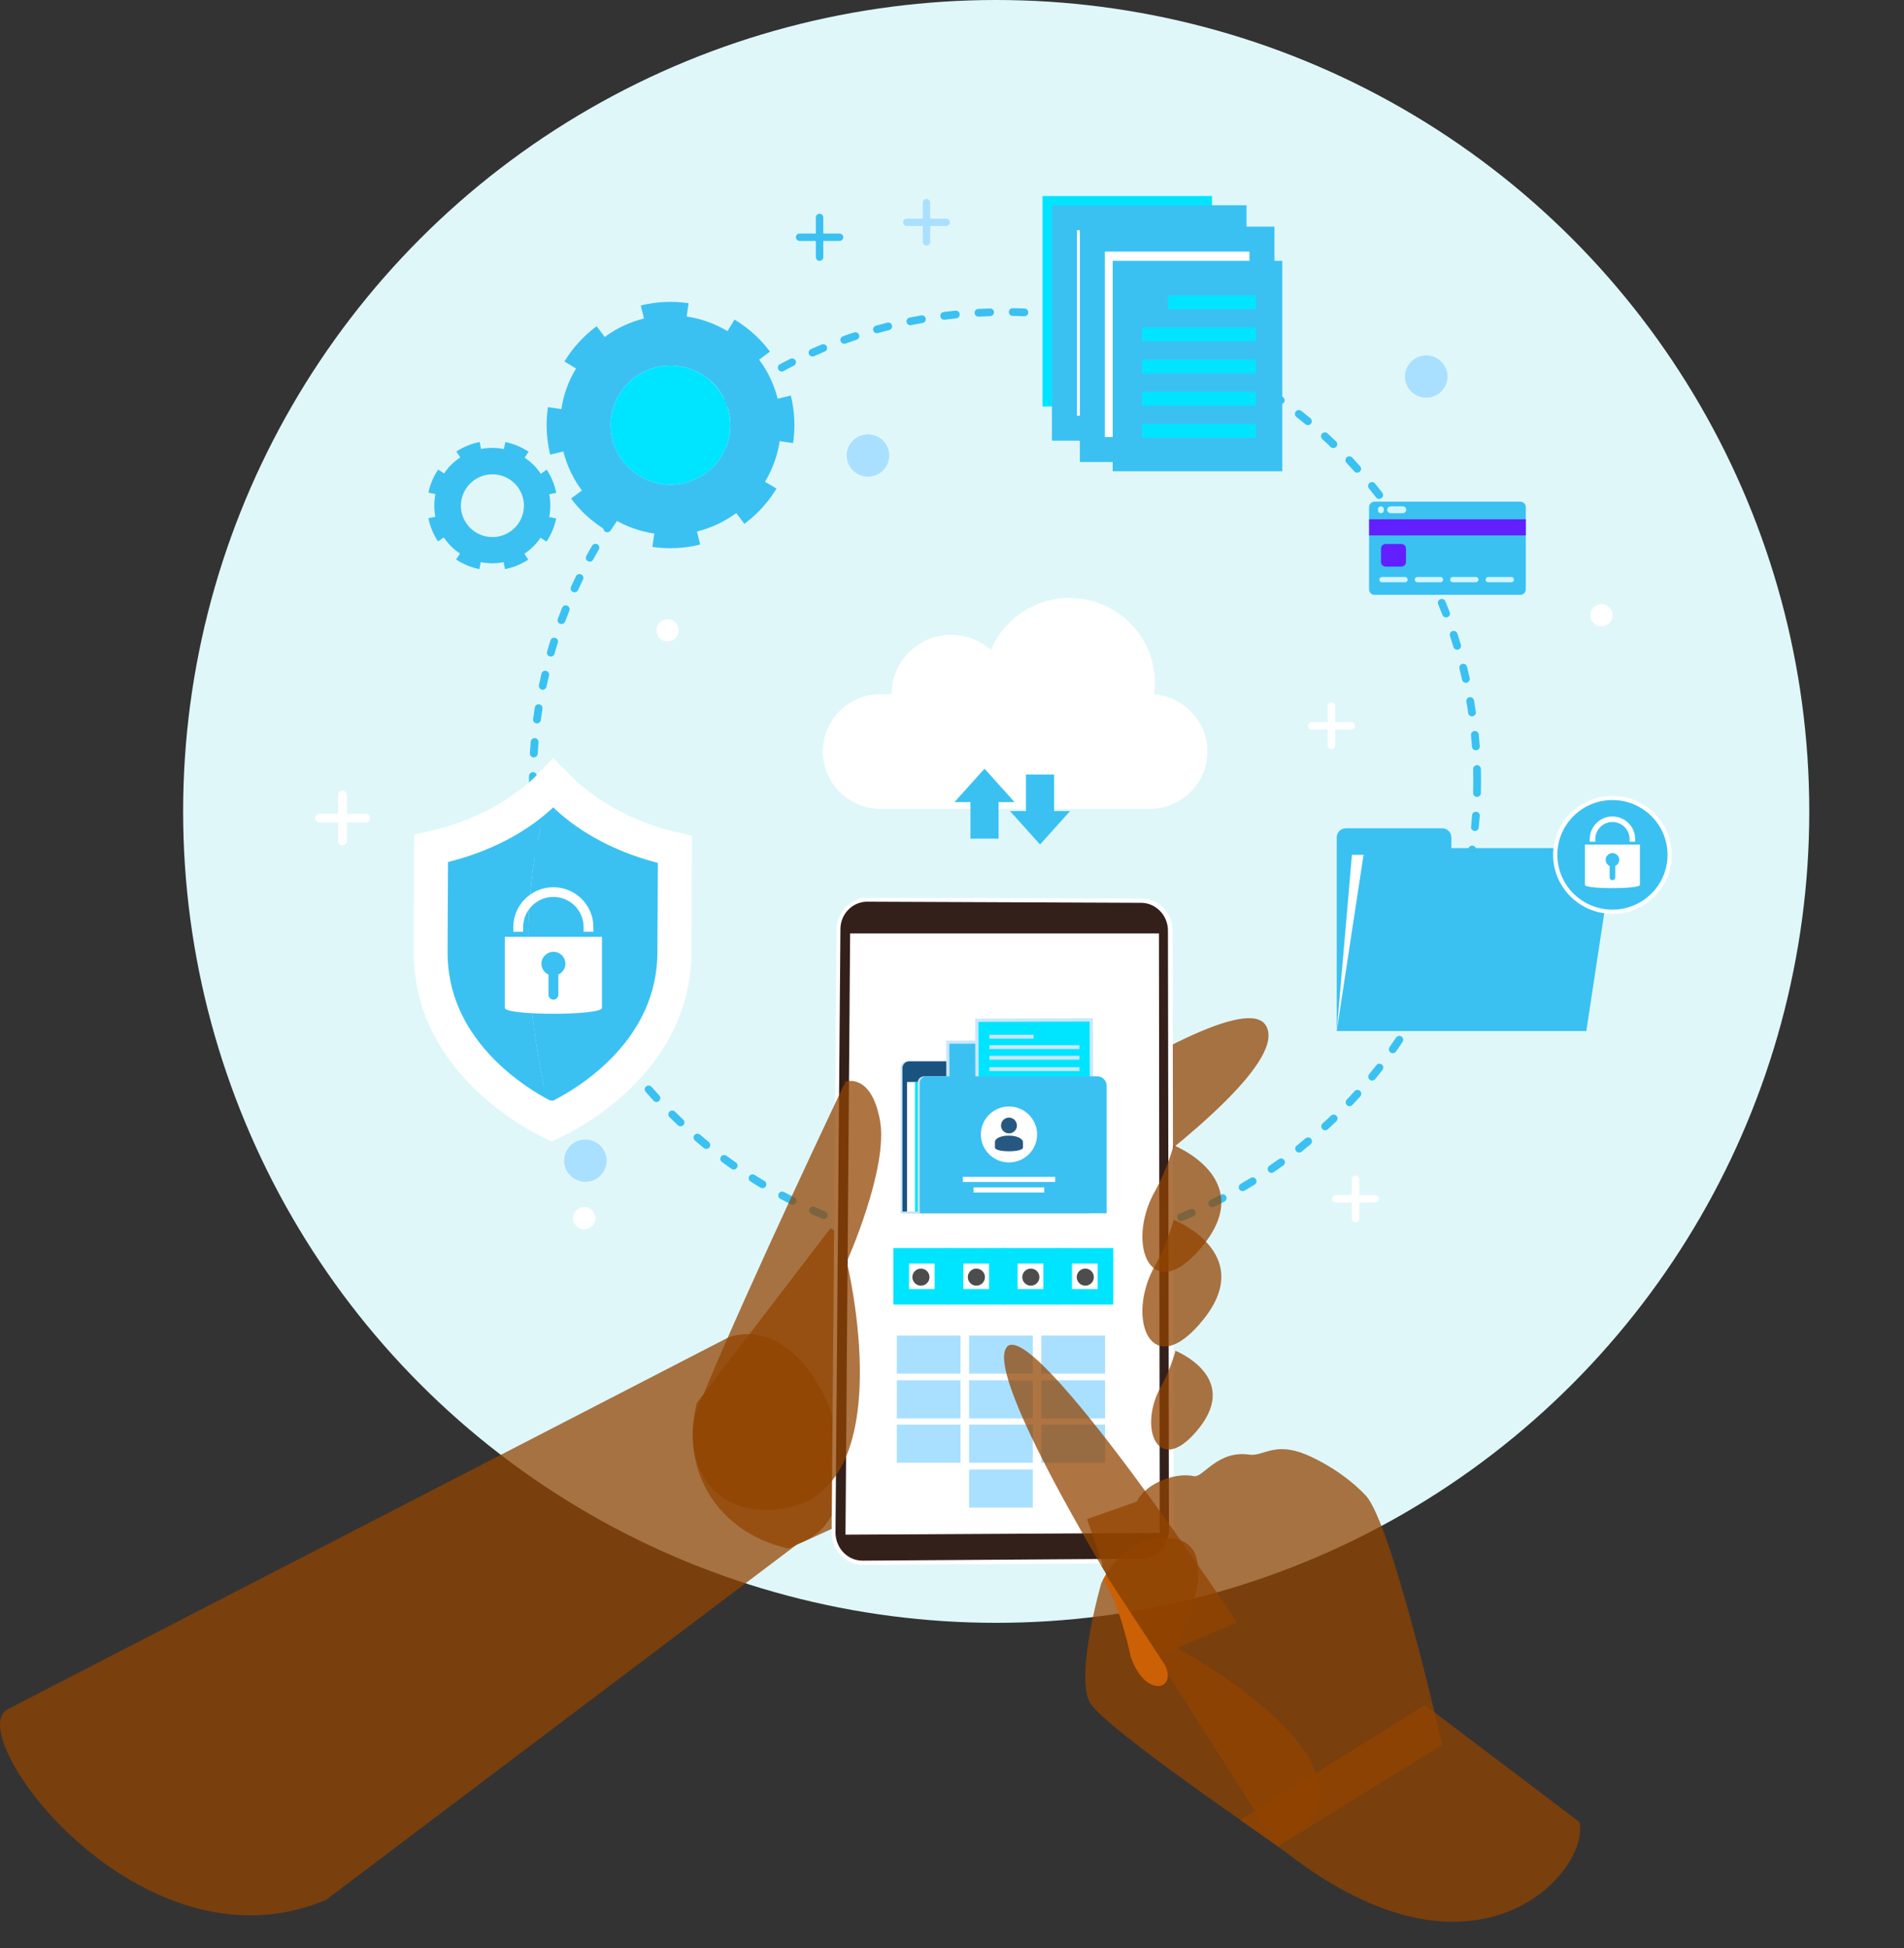 <svg width="603" height="617" viewBox="0 0 603 617" fill="none" xmlns="http://www.w3.org/2000/svg">
<rect x="0" y="0" width="603" height="617" fill="#333333" stroke="none"/>
<ellipse cx="315.5" cy="257" rx="257.5" ry="257" fill="#E0F7FA"/>
<g clip-path="url(#clip0_138_5386)">
<path d="M321.018 397.403C320.34 397.403 319.798 396.864 319.798 396.189C319.775 395.515 320.318 394.953 321.018 394.953C322.239 394.93 323.46 394.885 324.68 394.84C325.358 394.818 325.923 395.335 325.969 396.009C325.991 396.684 325.471 397.246 324.793 397.291C323.573 397.336 322.307 397.381 321.086 397.403C321.041 397.403 321.041 397.403 321.018 397.403ZM313.853 397.358C313.83 397.358 313.83 397.358 313.808 397.358C312.565 397.313 311.321 397.268 310.078 397.201C309.4 397.156 308.88 396.594 308.903 395.919C308.948 395.245 309.513 394.728 310.191 394.751C311.412 394.818 312.632 394.863 313.853 394.908C314.531 394.93 315.074 395.492 315.051 396.167C315.051 396.841 314.508 397.358 313.853 397.358ZM331.891 396.819C331.258 396.819 330.715 396.347 330.67 395.695C330.602 395.02 331.1 394.436 331.778 394.368C332.998 394.256 334.219 394.144 335.417 393.986C336.095 393.919 336.705 394.391 336.773 395.065C336.841 395.74 336.366 396.347 335.688 396.414C334.468 396.549 333.224 396.684 331.981 396.796C331.959 396.819 331.913 396.819 331.891 396.819ZM303.003 396.661C302.958 396.661 302.913 396.661 302.868 396.661C301.647 396.526 300.381 396.391 299.161 396.234C298.482 396.144 298.008 395.537 298.098 394.863C298.189 394.189 298.799 393.716 299.477 393.806C300.675 393.964 301.918 394.099 303.116 394.211C303.794 394.278 304.292 394.885 304.224 395.56C304.156 396.189 303.613 396.661 303.003 396.661ZM342.673 395.447C342.085 395.447 341.565 395.02 341.452 394.413C341.339 393.739 341.791 393.11 342.469 392.997C343.667 392.795 344.888 392.593 346.086 392.368C346.764 392.233 347.397 392.682 347.533 393.334C347.668 394.009 347.216 394.638 346.561 394.773C345.34 394.998 344.119 395.223 342.899 395.425C342.808 395.447 342.741 395.447 342.673 395.447ZM292.221 395.178C292.153 395.178 292.086 395.178 291.995 395.155C290.775 394.953 289.554 394.706 288.333 394.458C287.655 394.323 287.226 393.672 287.361 393.02C287.497 392.345 288.152 391.918 288.808 392.053C290.006 392.3 291.204 392.525 292.402 392.727C293.08 392.84 293.51 393.469 293.397 394.144C293.329 394.751 292.809 395.178 292.221 395.178ZM353.342 393.312C352.777 393.312 352.279 392.93 352.144 392.368C351.985 391.716 352.392 391.042 353.048 390.884C354.223 390.592 355.421 390.3 356.597 389.985C357.252 389.805 357.93 390.21 358.111 390.862C358.292 391.514 357.885 392.188 357.23 392.368C356.032 392.682 354.811 392.997 353.613 393.267C353.523 393.312 353.432 393.312 353.342 393.312ZM281.575 392.907C281.484 392.907 281.371 392.885 281.281 392.862C280.083 392.57 278.862 392.233 277.687 391.918C277.031 391.738 276.647 391.064 276.828 390.412C277.009 389.76 277.687 389.378 278.342 389.558C279.518 389.873 280.716 390.187 281.891 390.502C282.547 390.659 282.954 391.334 282.795 391.986C282.637 392.548 282.14 392.907 281.575 392.907ZM363.807 390.412C363.287 390.412 362.79 390.075 362.632 389.558C362.428 388.906 362.79 388.232 363.423 388.029C364.576 387.67 365.751 387.265 366.904 386.883C367.537 386.658 368.238 386.995 368.464 387.647C368.69 388.277 368.351 388.973 367.695 389.198C366.52 389.603 365.344 389.985 364.169 390.367C364.056 390.39 363.943 390.412 363.807 390.412ZM271.132 389.873C270.996 389.873 270.883 389.85 270.748 389.805C269.572 389.423 268.374 388.996 267.221 388.591C266.589 388.366 266.249 387.67 266.476 387.018C266.702 386.388 267.402 386.051 268.058 386.276C269.211 386.681 270.363 387.085 271.539 387.467C272.194 387.67 272.533 388.366 272.33 389.018C272.149 389.558 271.652 389.873 271.132 389.873ZM374.047 386.748C373.549 386.748 373.097 386.456 372.894 385.984C372.645 385.354 372.939 384.635 373.572 384.388C374.702 383.938 375.832 383.466 376.94 382.994C377.573 382.724 378.296 383.017 378.567 383.623C378.839 384.253 378.545 384.972 377.935 385.242C376.804 385.736 375.652 386.209 374.499 386.658C374.341 386.703 374.205 386.748 374.047 386.748ZM260.915 386.096C260.757 386.096 260.599 386.074 260.44 386.006C259.288 385.534 258.135 385.04 257.005 384.545C256.394 384.275 256.1 383.556 256.372 382.927C256.643 382.297 257.366 382.027 257.999 382.297C259.107 382.792 260.259 383.286 261.367 383.736C262 384.006 262.294 384.702 262.023 385.332C261.864 385.804 261.412 386.096 260.915 386.096ZM383.947 382.365C383.495 382.365 383.043 382.117 382.84 381.668C382.546 381.061 382.794 380.319 383.405 380.027C384.49 379.487 385.597 378.948 386.66 378.386C387.27 378.071 388.016 378.296 388.332 378.903C388.649 379.51 388.423 380.252 387.812 380.566C386.727 381.128 385.597 381.69 384.49 382.23C384.331 382.32 384.128 382.365 383.947 382.365ZM251.015 381.555C250.834 381.555 250.63 381.51 250.449 381.42C249.342 380.859 248.234 380.297 247.127 379.712C246.516 379.397 246.29 378.656 246.629 378.049C246.946 377.442 247.692 377.217 248.302 377.554C249.387 378.116 250.472 378.701 251.557 379.24C252.167 379.555 252.416 380.274 252.1 380.881C251.896 381.308 251.467 381.555 251.015 381.555ZM393.531 377.262C393.102 377.262 392.695 377.037 392.469 376.655C392.13 376.07 392.333 375.329 392.921 374.969C393.961 374.362 395.023 373.733 396.063 373.103C396.65 372.744 397.396 372.923 397.758 373.508C398.12 374.092 397.939 374.834 397.351 375.194C396.311 375.846 395.226 376.475 394.164 377.105C393.938 377.194 393.735 377.262 393.531 377.262ZM241.476 376.34C241.25 376.34 241.046 376.273 240.843 376.16C239.781 375.531 238.718 374.879 237.678 374.205C237.113 373.845 236.932 373.081 237.294 372.519C237.656 371.957 238.424 371.777 238.989 372.137C240.007 372.789 241.069 373.418 242.109 374.047C242.696 374.385 242.877 375.149 242.538 375.733C242.312 376.115 241.905 376.34 241.476 376.34ZM402.708 371.485C402.324 371.485 401.94 371.305 401.691 370.945C401.307 370.383 401.442 369.619 402.008 369.237C403.002 368.563 404.019 367.843 404.991 367.146C405.534 366.742 406.302 366.877 406.709 367.416C407.116 367.956 406.98 368.72 406.438 369.125C405.443 369.844 404.404 370.563 403.386 371.26C403.183 371.417 402.934 371.485 402.708 371.485ZM232.344 370.428C232.095 370.428 231.847 370.361 231.643 370.203C230.626 369.507 229.609 368.765 228.614 368.023C228.072 367.618 227.959 366.854 228.366 366.315C228.772 365.775 229.541 365.663 230.083 366.067C231.055 366.787 232.073 367.506 233.067 368.203C233.632 368.585 233.768 369.349 233.361 369.911C233.112 370.248 232.751 370.428 232.344 370.428ZM411.433 365.056C411.072 365.056 410.71 364.898 410.461 364.584C410.032 364.044 410.122 363.28 410.665 362.853C411.614 362.089 412.564 361.324 413.49 360.538C414.01 360.11 414.779 360.178 415.231 360.695C415.66 361.212 415.592 361.976 415.073 362.426C414.123 363.213 413.151 363.999 412.202 364.764C411.976 364.966 411.705 365.056 411.433 365.056ZM223.687 363.887C223.415 363.887 223.144 363.797 222.918 363.617C221.969 362.83 220.997 362.044 220.07 361.234C219.55 360.785 219.505 360.021 219.934 359.504C220.386 358.986 221.155 358.942 221.675 359.369C222.602 360.155 223.551 360.942 224.478 361.706C224.998 362.134 225.088 362.898 224.659 363.437C224.387 363.73 224.048 363.887 223.687 363.887ZM419.684 357.997C419.345 357.997 419.028 357.863 418.78 357.593C418.327 357.098 418.35 356.311 418.847 355.862C419.752 355.03 420.633 354.198 421.515 353.367C422.012 352.895 422.78 352.917 423.255 353.389C423.73 353.884 423.707 354.648 423.232 355.12C422.351 355.974 421.447 356.829 420.52 357.66C420.294 357.908 419.978 357.997 419.684 357.997ZM215.527 356.739C215.233 356.739 214.916 356.626 214.69 356.401C213.786 355.547 212.905 354.693 212.023 353.816C211.548 353.344 211.548 352.557 212.023 352.085C212.498 351.613 213.289 351.613 213.764 352.085C214.623 352.94 215.504 353.794 216.386 354.626C216.883 355.098 216.906 355.862 216.431 356.356C216.182 356.604 215.843 356.739 215.527 356.739ZM427.414 350.377C427.12 350.377 426.804 350.265 426.578 350.04C426.081 349.568 426.058 348.804 426.51 348.309C427.346 347.432 428.183 346.511 428.974 345.612C429.426 345.117 430.194 345.072 430.714 345.522C431.212 345.971 431.257 346.735 430.805 347.252C429.991 348.174 429.132 349.096 428.296 349.995C428.07 350.265 427.731 350.377 427.414 350.377ZM207.887 349.028C207.548 349.028 207.231 348.893 206.982 348.624C206.146 347.725 205.31 346.78 204.496 345.859C204.044 345.342 204.112 344.577 204.609 344.128C205.129 343.678 205.897 343.746 206.35 344.24C207.141 345.162 207.977 346.061 208.791 346.96C209.243 347.455 209.22 348.242 208.723 348.691C208.497 348.916 208.203 349.028 207.887 349.028ZM434.557 342.24C434.286 342.24 434.014 342.15 433.788 341.97C433.269 341.543 433.178 340.779 433.608 340.239C434.376 339.295 435.145 338.328 435.891 337.384C436.297 336.845 437.089 336.755 437.608 337.159C438.151 337.564 438.241 338.351 437.835 338.868C437.089 339.834 436.297 340.824 435.529 341.768C435.258 342.082 434.919 342.24 434.557 342.24ZM200.857 340.779C200.495 340.779 200.134 340.621 199.885 340.306C199.116 339.34 198.348 338.351 197.625 337.384C197.218 336.845 197.331 336.08 197.873 335.676C198.416 335.271 199.184 335.384 199.591 335.923C200.314 336.89 201.06 337.856 201.829 338.8C202.258 339.34 202.168 340.104 201.625 340.531C201.399 340.689 201.128 340.779 200.857 340.779ZM441.089 333.585C440.841 333.585 440.592 333.518 440.389 333.36C439.824 332.978 439.688 332.214 440.072 331.652C440.773 330.663 441.451 329.651 442.129 328.64C442.513 328.078 443.259 327.921 443.847 328.303C444.412 328.685 444.57 329.427 444.186 330.011C443.508 331.045 442.807 332.079 442.084 333.091C441.858 333.383 441.474 333.585 441.089 333.585ZM194.437 332.057C194.053 332.057 193.646 331.877 193.42 331.517C192.72 330.506 192.041 329.472 191.363 328.438C191.002 327.876 191.16 327.111 191.725 326.752C192.29 326.392 193.059 326.549 193.42 327.111C194.076 328.123 194.754 329.157 195.432 330.146C195.816 330.708 195.658 331.472 195.093 331.854C194.912 331.989 194.686 332.057 194.437 332.057ZM446.989 324.481C446.786 324.481 446.56 324.436 446.356 324.301C445.768 323.964 445.588 323.2 445.927 322.616C446.56 321.581 447.17 320.503 447.758 319.446C448.097 318.862 448.843 318.637 449.43 318.974C450.018 319.311 450.244 320.053 449.905 320.637C449.295 321.716 448.684 322.795 448.051 323.852C447.803 324.257 447.396 324.481 446.989 324.481ZM188.673 322.908C188.244 322.908 187.837 322.683 187.611 322.301C187.001 321.244 186.39 320.143 185.803 319.086C185.486 318.502 185.69 317.738 186.3 317.423C186.888 317.108 187.656 317.31 187.973 317.917C188.56 318.974 189.148 320.053 189.758 321.087C190.097 321.671 189.894 322.413 189.306 322.75C189.103 322.863 188.877 322.908 188.673 322.908ZM452.188 314.95C452.007 314.95 451.826 314.905 451.645 314.815C451.035 314.523 450.786 313.781 451.103 313.174C451.645 312.095 452.188 310.994 452.708 309.892C453.002 309.286 453.725 309.016 454.335 309.308C454.946 309.6 455.217 310.32 454.923 310.926C454.403 312.05 453.861 313.174 453.295 314.276C453.092 314.703 452.64 314.95 452.188 314.95ZM183.588 313.354C183.136 313.354 182.683 313.107 182.48 312.657C181.938 311.556 181.418 310.432 180.898 309.308C180.627 308.701 180.898 307.959 181.508 307.689C182.118 307.42 182.864 307.69 183.136 308.296C183.633 309.398 184.153 310.499 184.695 311.578C184.989 312.185 184.74 312.927 184.13 313.219C183.949 313.332 183.768 313.354 183.588 313.354ZM456.686 305.082C456.528 305.082 456.37 305.059 456.211 304.992C455.578 304.745 455.285 304.025 455.533 303.396C455.985 302.272 456.46 301.126 456.889 300.002C457.138 299.372 457.839 299.058 458.472 299.282C459.105 299.53 459.421 300.227 459.195 300.856C458.743 302.002 458.291 303.171 457.816 304.318C457.635 304.79 457.183 305.082 456.686 305.082ZM179.225 303.486C178.728 303.486 178.276 303.194 178.072 302.722C177.62 301.575 177.168 300.406 176.739 299.26C176.513 298.63 176.829 297.911 177.462 297.686C178.095 297.462 178.818 297.776 179.044 298.406C179.474 299.552 179.903 300.676 180.355 301.8C180.604 302.429 180.287 303.149 179.655 303.396C179.542 303.463 179.383 303.486 179.225 303.486ZM460.461 294.899C460.325 294.899 460.212 294.876 460.077 294.832C459.421 294.629 459.082 293.932 459.285 293.28C459.67 292.134 460.031 290.965 460.37 289.796C460.574 289.144 461.252 288.785 461.908 288.965C462.563 289.167 462.925 289.841 462.744 290.493C462.382 291.684 462.021 292.853 461.636 294.022C461.455 294.584 460.981 294.899 460.461 294.899ZM175.586 293.28C175.066 293.28 174.569 292.943 174.41 292.426C174.049 291.257 173.687 290.066 173.348 288.875C173.167 288.223 173.529 287.548 174.184 287.369C174.84 287.189 175.518 287.548 175.699 288.2C176.038 289.369 176.4 290.538 176.761 291.684C176.965 292.336 176.603 293.011 175.948 293.213C175.835 293.281 175.721 293.28 175.586 293.28ZM463.445 284.514C463.354 284.514 463.241 284.491 463.151 284.469C462.495 284.311 462.088 283.637 462.247 282.985C462.54 281.816 462.812 280.625 463.083 279.433C463.219 278.782 463.897 278.354 464.552 278.512C465.208 278.647 465.637 279.321 465.479 279.973C465.208 281.164 464.936 282.378 464.62 283.592C464.507 284.132 464.01 284.514 463.445 284.514ZM172.715 282.85C172.15 282.85 171.653 282.468 171.517 281.906C171.223 280.715 170.952 279.501 170.703 278.287C170.568 277.635 170.997 276.983 171.653 276.848C172.308 276.714 172.964 277.141 173.099 277.792C173.348 278.984 173.619 280.175 173.891 281.344C174.049 281.996 173.642 282.67 172.964 282.828C172.919 282.85 172.806 282.85 172.715 282.85ZM465.682 273.926C465.615 273.926 465.547 273.926 465.479 273.904C464.801 273.791 464.349 273.162 464.462 272.487C464.665 271.296 464.869 270.082 465.027 268.891C465.117 268.216 465.75 267.767 466.428 267.857C467.106 267.947 467.558 268.576 467.468 269.25C467.287 270.464 467.084 271.701 466.88 272.915C466.79 273.499 466.27 273.926 465.682 273.926ZM170.636 272.24C170.048 272.24 169.528 271.813 169.415 271.206C169.212 269.992 169.031 268.756 168.873 267.542C168.782 266.868 169.257 266.261 169.935 266.171C170.613 266.081 171.223 266.553 171.314 267.227C171.472 268.419 171.653 269.633 171.834 270.824C171.947 271.498 171.472 272.128 170.816 272.218C170.749 272.24 170.681 272.24 170.636 272.24ZM467.106 263.204C467.061 263.204 467.016 263.204 466.993 263.204C466.315 263.136 465.818 262.529 465.886 261.877C465.999 260.664 466.112 259.45 466.202 258.236C466.247 257.561 466.835 257.044 467.513 257.112C468.191 257.157 468.711 257.741 468.643 258.416C468.553 259.652 468.44 260.888 468.327 262.102C468.282 262.732 467.739 263.204 467.106 263.204ZM169.302 261.518C168.669 261.518 168.127 261.046 168.081 260.394C167.968 259.18 167.878 257.921 167.81 256.707C167.765 256.033 168.285 255.448 168.963 255.403C169.641 255.358 170.229 255.875 170.274 256.55C170.342 257.764 170.432 258.978 170.545 260.191C170.613 260.866 170.093 261.45 169.415 261.518C169.37 261.518 169.347 261.518 169.302 261.518ZM467.762 252.414H467.739C467.061 252.391 466.519 251.829 466.541 251.155C466.564 249.941 466.586 248.727 466.586 247.513C466.586 247.468 466.586 247.423 466.586 247.378C466.586 247.333 466.586 247.289 466.586 247.244C466.586 246.03 466.564 244.793 466.541 243.602C466.519 242.928 467.061 242.366 467.739 242.343C468.417 242.321 468.982 242.86 469.005 243.535C469.028 244.771 469.05 246.007 469.05 247.244C469.05 247.289 469.05 247.333 469.05 247.378C469.05 247.423 469.05 247.468 469.05 247.513C469.05 248.75 469.028 249.986 469.005 251.222C468.982 251.874 468.44 252.414 467.762 252.414ZM168.782 250.705C168.104 250.705 167.562 250.166 167.562 249.491C167.562 248.817 167.539 248.165 167.539 247.491C167.539 246.929 167.539 246.344 167.539 245.782C167.539 245.108 168.104 244.569 168.76 244.569C168.76 244.569 168.76 244.569 168.782 244.569C169.46 244.569 170.003 245.131 170.003 245.805C170.003 246.367 170.003 246.929 170.003 247.491C170.003 248.143 170.003 248.795 170.025 249.447C170.025 250.143 169.483 250.705 168.782 250.705ZM169.031 239.893C169.008 239.893 168.986 239.893 168.963 239.893C168.285 239.848 167.765 239.264 167.81 238.589C167.878 237.353 167.968 236.117 168.081 234.903C168.149 234.228 168.737 233.734 169.415 233.779C170.093 233.824 170.59 234.431 170.545 235.105C170.455 236.319 170.364 237.533 170.297 238.747C170.229 239.398 169.664 239.893 169.031 239.893ZM467.4 237.645C466.767 237.645 466.225 237.151 466.18 236.521C466.089 235.307 465.976 234.093 465.863 232.88C465.795 232.205 466.293 231.598 466.971 231.531C467.649 231.463 468.259 231.958 468.327 232.632C468.44 233.846 468.553 235.105 468.643 236.319C468.689 236.993 468.191 237.578 467.513 237.623C467.468 237.645 467.423 237.645 467.4 237.645ZM170.048 229.126C170.003 229.126 169.935 229.126 169.89 229.126C169.212 229.036 168.737 228.429 168.827 227.754C168.986 226.54 169.166 225.304 169.37 224.09C169.483 223.416 170.116 222.966 170.771 223.079C171.449 223.191 171.901 223.821 171.788 224.472C171.608 225.664 171.427 226.878 171.269 228.069C171.201 228.676 170.658 229.126 170.048 229.126ZM466.202 226.9C465.592 226.9 465.072 226.473 464.982 225.844C464.801 224.652 464.62 223.438 464.394 222.247C464.281 221.573 464.733 220.943 465.388 220.831C466.067 220.718 466.699 221.168 466.812 221.82C467.016 223.034 467.219 224.27 467.4 225.484C467.491 226.158 467.039 226.765 466.36 226.878C466.315 226.9 466.27 226.9 466.202 226.9ZM171.879 218.47C171.788 218.47 171.721 218.47 171.63 218.448C170.975 218.313 170.545 217.661 170.681 217.009C170.929 215.796 171.201 214.582 171.472 213.39C171.63 212.738 172.286 212.311 172.941 212.469C173.597 212.626 174.026 213.278 173.868 213.93C173.597 215.099 173.325 216.29 173.077 217.481C172.964 218.066 172.444 218.47 171.879 218.47ZM464.236 216.268C463.671 216.268 463.173 215.885 463.038 215.301C462.766 214.11 462.495 212.918 462.201 211.749C462.043 211.097 462.45 210.423 463.105 210.266C463.761 210.108 464.439 210.513 464.597 211.165C464.891 212.356 465.185 213.57 465.456 214.761C465.615 215.413 465.185 216.088 464.53 216.223C464.417 216.268 464.326 216.268 464.236 216.268ZM174.456 207.95C174.343 207.95 174.23 207.928 174.117 207.905C173.461 207.726 173.077 207.051 173.258 206.399C173.597 205.208 173.958 204.017 174.32 202.848C174.523 202.196 175.224 201.836 175.857 202.038C176.513 202.241 176.874 202.938 176.671 203.567C176.309 204.713 175.948 205.905 175.631 207.051C175.495 207.613 174.998 207.95 174.456 207.95ZM461.478 205.792C460.958 205.792 460.461 205.455 460.303 204.916C459.964 203.769 459.579 202.6 459.195 201.431C458.992 200.78 459.331 200.105 459.986 199.88C460.642 199.678 461.32 200.015 461.546 200.667C461.93 201.836 462.314 203.027 462.653 204.196C462.857 204.848 462.473 205.523 461.84 205.725C461.727 205.792 461.591 205.792 461.478 205.792ZM177.824 197.655C177.688 197.655 177.53 197.633 177.394 197.588C176.761 197.363 176.422 196.643 176.671 196.014C177.1 194.868 177.552 193.699 178.004 192.53C178.253 191.9 178.976 191.586 179.609 191.833C180.242 192.08 180.559 192.8 180.31 193.429C179.858 194.553 179.429 195.699 178.999 196.846C178.796 197.34 178.321 197.655 177.824 197.655ZM457.974 195.564C457.477 195.564 457.002 195.272 456.822 194.778C456.392 193.654 455.94 192.507 455.465 191.383C455.217 190.754 455.511 190.035 456.144 189.787C456.776 189.54 457.5 189.832 457.748 190.462C458.223 191.608 458.675 192.755 459.127 193.901C459.376 194.53 459.059 195.25 458.426 195.475C458.268 195.542 458.11 195.564 457.974 195.564ZM181.938 187.607C181.757 187.607 181.598 187.562 181.44 187.494C180.83 187.225 180.536 186.483 180.83 185.876C181.35 184.752 181.87 183.628 182.412 182.504C182.706 181.897 183.452 181.65 184.062 181.942C184.673 182.234 184.944 182.976 184.627 183.583C184.107 184.685 183.588 185.786 183.068 186.888C182.864 187.337 182.412 187.607 181.938 187.607ZM453.725 185.629C453.273 185.629 452.821 185.359 452.617 184.932C452.097 183.83 451.555 182.729 451.035 181.672C450.741 181.066 450.967 180.324 451.578 180.031C452.188 179.739 452.934 179.964 453.228 180.571C453.77 181.672 454.313 182.774 454.855 183.898C455.149 184.505 454.878 185.247 454.267 185.516C454.064 185.584 453.883 185.629 453.725 185.629ZM186.775 177.896C186.571 177.896 186.368 177.851 186.187 177.739C185.599 177.424 185.373 176.682 185.69 176.075C186.277 174.996 186.888 173.895 187.521 172.838C187.86 172.254 188.606 172.051 189.193 172.389C189.781 172.726 189.984 173.468 189.645 174.052C189.035 175.109 188.425 176.165 187.86 177.244C187.634 177.671 187.227 177.896 186.775 177.896ZM448.752 176.03C448.323 176.03 447.893 175.805 447.667 175.401C447.079 174.344 446.447 173.288 445.836 172.254C445.497 171.669 445.678 170.928 446.266 170.568C446.853 170.231 447.599 170.41 447.961 170.995C448.594 172.051 449.227 173.13 449.814 174.187C450.154 174.771 449.927 175.513 449.34 175.85C449.159 175.985 448.956 176.03 448.752 176.03ZM192.313 168.59C192.087 168.59 191.861 168.522 191.657 168.387C191.092 168.028 190.911 167.263 191.295 166.701C191.974 165.667 192.652 164.633 193.352 163.599C193.737 163.037 194.505 162.903 195.07 163.262C195.635 163.644 195.771 164.409 195.409 164.971C194.731 165.982 194.053 166.994 193.398 168.028C193.126 168.387 192.72 168.59 192.313 168.59ZM443.101 166.814C442.694 166.814 442.31 166.612 442.061 166.274C441.383 165.263 440.705 164.251 440.004 163.262C439.62 162.7 439.756 161.936 440.321 161.554C440.886 161.172 441.655 161.307 442.039 161.868C442.739 162.88 443.44 163.914 444.118 164.926C444.503 165.488 444.344 166.252 443.779 166.634C443.553 166.746 443.327 166.814 443.101 166.814ZM198.529 159.688C198.28 159.688 198.009 159.598 197.783 159.441C197.24 159.036 197.127 158.272 197.534 157.732C198.28 156.743 199.049 155.754 199.794 154.788C200.224 154.248 200.992 154.158 201.535 154.585C202.077 155.012 202.168 155.777 201.738 156.316C200.992 157.26 200.224 158.249 199.501 159.216C199.275 159.508 198.913 159.688 198.529 159.688ZM436.772 158.025C436.41 158.025 436.049 157.867 435.8 157.553C435.054 156.586 434.286 155.642 433.54 154.698C433.11 154.181 433.201 153.394 433.721 152.967C434.241 152.54 435.032 152.63 435.461 153.147C436.23 154.113 437.021 155.08 437.767 156.046C438.174 156.586 438.083 157.35 437.541 157.755C437.292 157.935 437.043 158.025 436.772 158.025ZM205.355 151.258C205.061 151.258 204.79 151.168 204.541 150.966C204.021 150.517 203.976 149.752 204.428 149.235C205.242 148.314 206.078 147.37 206.915 146.47C207.367 145.976 208.158 145.931 208.655 146.38C209.152 146.83 209.198 147.617 208.746 148.111C207.932 149.011 207.095 149.91 206.304 150.831C206.056 151.124 205.717 151.258 205.355 151.258ZM429.833 149.707C429.494 149.707 429.155 149.572 428.906 149.303C428.092 148.404 427.256 147.504 426.442 146.605C425.967 146.111 425.99 145.346 426.487 144.874C426.985 144.402 427.753 144.425 428.228 144.919C429.064 145.818 429.923 146.74 430.737 147.662C431.189 148.156 431.144 148.943 430.647 149.393C430.42 149.595 430.127 149.707 429.833 149.707ZM212.792 143.346C212.475 143.346 212.159 143.233 211.91 142.986C211.435 142.514 211.435 141.727 211.91 141.255C212.792 140.379 213.673 139.524 214.577 138.67C215.075 138.198 215.843 138.221 216.318 138.715C216.792 139.21 216.77 139.974 216.273 140.446C215.391 141.278 214.51 142.132 213.651 142.986C213.425 143.233 213.108 143.346 212.792 143.346ZM422.283 141.907C421.967 141.907 421.673 141.795 421.424 141.57C420.543 140.738 419.661 139.884 418.757 139.075C418.26 138.625 418.214 137.838 418.689 137.344C419.141 136.849 419.932 136.804 420.43 137.276C421.334 138.108 422.261 138.962 423.142 139.817C423.639 140.289 423.639 141.053 423.165 141.547C422.939 141.772 422.622 141.907 422.283 141.907ZM220.771 136.018C220.432 136.018 220.07 135.883 219.844 135.591C219.392 135.074 219.46 134.309 219.98 133.86C220.906 133.05 221.878 132.264 222.828 131.477C223.348 131.05 224.139 131.117 224.568 131.657C224.998 132.174 224.93 132.961 224.387 133.388C223.438 134.152 222.511 134.939 221.584 135.725C221.336 135.905 221.065 136.018 220.771 136.018ZM414.214 134.669C413.942 134.669 413.648 134.579 413.422 134.377C412.496 133.59 411.546 132.826 410.574 132.061C410.032 131.634 409.964 130.87 410.371 130.331C410.8 129.791 411.569 129.724 412.111 130.128C413.083 130.892 414.055 131.679 415.005 132.466C415.525 132.893 415.592 133.68 415.163 134.197C414.914 134.512 414.553 134.669 414.214 134.669ZM229.27 129.252C228.885 129.252 228.524 129.072 228.275 128.757C227.868 128.217 227.981 127.453 228.524 127.049C229.518 126.307 230.536 125.587 231.53 124.891C232.095 124.508 232.864 124.643 233.248 125.183C233.632 125.745 233.497 126.509 232.954 126.891C231.96 127.588 230.965 128.307 229.993 129.027C229.767 129.184 229.518 129.252 229.27 129.252ZM405.624 128.015C405.376 128.015 405.127 127.948 404.901 127.79C403.906 127.071 402.912 126.374 401.895 125.7C401.329 125.318 401.194 124.553 401.578 123.991C401.962 123.429 402.731 123.295 403.296 123.677C404.313 124.374 405.353 125.093 406.347 125.812C406.89 126.217 407.026 126.981 406.619 127.521C406.37 127.835 406.008 128.015 405.624 128.015ZM238.221 123.137C237.814 123.137 237.407 122.935 237.181 122.575C236.819 122.013 236.978 121.249 237.565 120.889C238.605 120.237 239.667 119.586 240.73 118.934C241.318 118.574 242.063 118.776 242.425 119.361C242.787 119.945 242.583 120.687 241.996 121.047C240.956 121.676 239.916 122.306 238.876 122.957C238.673 123.07 238.447 123.137 238.221 123.137ZM396.56 122.013C396.334 122.013 396.108 121.946 395.905 121.833C394.865 121.204 393.802 120.575 392.763 119.968C392.175 119.631 391.971 118.866 392.311 118.282C392.65 117.697 393.418 117.495 394.006 117.832C395.068 118.462 396.153 119.091 397.216 119.743C397.803 120.103 397.984 120.844 397.622 121.429C397.374 121.811 396.967 122.013 396.56 122.013ZM247.579 117.675C247.149 117.675 246.72 117.45 246.494 117.023C246.177 116.416 246.403 115.674 246.991 115.36C248.076 114.775 249.184 114.213 250.291 113.651C250.902 113.336 251.647 113.584 251.941 114.191C252.258 114.798 252.009 115.539 251.399 115.832C250.314 116.371 249.229 116.933 248.166 117.517C247.986 117.63 247.782 117.675 247.579 117.675ZM387.089 116.663C386.908 116.663 386.705 116.618 386.524 116.528C385.439 115.966 384.331 115.427 383.246 114.887C382.636 114.595 382.388 113.853 382.681 113.246C382.975 112.64 383.721 112.392 384.331 112.685C385.439 113.224 386.569 113.786 387.677 114.348C388.287 114.663 388.513 115.404 388.197 115.989C387.948 116.439 387.519 116.663 387.089 116.663ZM257.321 112.909C256.846 112.909 256.394 112.64 256.191 112.19C255.92 111.583 256.191 110.841 256.824 110.571C257.954 110.077 259.084 109.582 260.237 109.11C260.87 108.841 261.593 109.155 261.842 109.762C262.113 110.392 261.797 111.111 261.186 111.358C260.079 111.83 258.948 112.302 257.841 112.797C257.66 112.887 257.502 112.909 257.321 112.909ZM377.234 112.033C377.076 112.033 376.917 112.01 376.759 111.943C375.629 111.471 374.499 110.999 373.369 110.549C372.736 110.302 372.419 109.582 372.691 108.953C372.939 108.324 373.662 108.009 374.295 108.279C375.448 108.728 376.601 109.223 377.754 109.695C378.387 109.965 378.658 110.684 378.409 111.313C378.161 111.763 377.709 112.033 377.234 112.033ZM267.38 108.886C266.882 108.886 266.408 108.571 266.227 108.076C266.001 107.447 266.317 106.728 266.973 106.503C268.126 106.076 269.324 105.671 270.499 105.289C271.154 105.064 271.833 105.424 272.059 106.053C272.285 106.705 271.923 107.379 271.29 107.604C270.137 107.986 268.962 108.391 267.832 108.796C267.651 108.841 267.515 108.886 267.38 108.886ZM367.062 108.121C366.927 108.121 366.791 108.099 366.655 108.054C365.503 107.649 364.327 107.267 363.174 106.907C362.519 106.705 362.157 106.008 362.383 105.379C362.587 104.727 363.287 104.367 363.92 104.592C365.096 104.974 366.294 105.356 367.469 105.761C368.102 105.986 368.464 106.683 368.238 107.312C368.057 107.807 367.582 108.121 367.062 108.121ZM277.732 105.559C277.19 105.559 276.692 105.199 276.557 104.66C276.376 104.008 276.76 103.333 277.416 103.153C278.614 102.816 279.812 102.502 281.01 102.187C281.665 102.029 282.343 102.412 282.502 103.064C282.66 103.715 282.276 104.39 281.62 104.547C280.445 104.839 279.247 105.154 278.071 105.491C277.958 105.559 277.845 105.559 277.732 105.559ZM356.642 104.974C356.529 104.974 356.438 104.952 356.325 104.929C355.15 104.615 353.952 104.322 352.777 104.03C352.121 103.873 351.714 103.221 351.872 102.547C352.031 101.895 352.686 101.49 353.364 101.647C354.562 101.94 355.783 102.232 356.981 102.547C357.636 102.726 358.021 103.401 357.862 104.053C357.682 104.615 357.184 104.974 356.642 104.974ZM288.311 103.019C287.746 103.019 287.226 102.614 287.113 102.029C286.977 101.378 287.407 100.726 288.085 100.591C289.305 100.344 290.526 100.119 291.746 99.894C292.425 99.782 293.058 100.209 293.171 100.883C293.284 101.557 292.854 102.187 292.176 102.299C290.978 102.502 289.78 102.749 288.582 102.974C288.469 103.019 288.379 103.019 288.311 103.019ZM346.041 102.591C345.973 102.591 345.882 102.591 345.815 102.569C344.617 102.344 343.396 102.142 342.198 101.94C341.52 101.827 341.068 101.198 341.181 100.523C341.294 99.849 341.927 99.4 342.605 99.512C343.826 99.714 345.069 99.916 346.267 100.141C346.945 100.276 347.374 100.906 347.261 101.58C347.126 102.187 346.628 102.591 346.041 102.591ZM299.025 101.265C298.415 101.265 297.895 100.816 297.804 100.186C297.714 99.512 298.189 98.905 298.867 98.815C300.087 98.658 301.33 98.523 302.574 98.388C303.252 98.32 303.862 98.815 303.93 99.489C303.998 100.164 303.5 100.771 302.822 100.838C301.602 100.973 300.381 101.108 299.183 101.265C299.138 101.243 299.093 101.265 299.025 101.265ZM335.281 100.973C335.236 100.973 335.191 100.973 335.146 100.973C333.948 100.838 332.704 100.703 331.506 100.613C330.828 100.546 330.331 99.961 330.399 99.287C330.467 98.613 331.054 98.118 331.733 98.186C332.953 98.298 334.219 98.41 335.44 98.568C336.118 98.635 336.592 99.242 336.525 99.916C336.434 100.523 335.892 100.973 335.281 100.973ZM309.875 100.276C309.219 100.276 308.677 99.782 308.654 99.13C308.609 98.455 309.129 97.871 309.807 97.848C311.05 97.781 312.293 97.736 313.537 97.691C314.215 97.669 314.78 98.208 314.802 98.882C314.825 99.557 314.282 100.119 313.604 100.141C312.384 100.186 311.163 100.231 309.943 100.299C309.92 100.276 309.897 100.276 309.875 100.276ZM324.432 100.164C324.409 100.164 324.409 100.164 324.386 100.164C323.166 100.119 321.945 100.074 320.725 100.051C320.046 100.051 319.504 99.489 319.504 98.815C319.504 98.141 320.069 97.601 320.725 97.601H320.747C321.99 97.624 323.234 97.646 324.477 97.713C325.155 97.736 325.675 98.32 325.652 98.995C325.63 99.647 325.087 100.164 324.432 100.164Z" fill="#3AC1F2"/>
<path d="M383.857 62.084H330.15V128.735H383.857V62.084Z" fill="#00E5FF"/>
<path d="M390.819 68.963H337.112V135.613H390.819V68.963Z" fill="white" stroke="#3AC1F2" stroke-width="7.917" stroke-miterlimit="10"/>
<path d="M399.657 75.729H345.95V142.379H399.657V75.729Z" fill="white" stroke="#3AC1F2" stroke-width="7.917" stroke-miterlimit="10"/>
<path d="M406.099 82.608H352.392V149.258H406.099V82.608Z" fill="#3AC1F2"/>
<path d="M397.735 93.555H369.955V97.893H397.735V93.555Z" fill="#00E5FF"/>
<path d="M397.713 103.738H361.728V108.076H397.713V103.738Z" fill="#00E5FF"/>
<path d="M397.713 113.921H361.728V118.259H397.713V113.921Z" fill="#00E5FF"/>
<path d="M397.713 124.104H361.728V128.442H397.713V124.104Z" fill="#00E5FF"/>
<path d="M397.713 134.309H361.728V138.648H397.713V134.309Z" fill="#00E5FF"/>
<path d="M225.748 147.979C233.154 140.614 233.154 128.672 225.748 121.307C218.341 113.942 206.334 113.942 198.928 121.307C191.522 128.672 191.522 140.614 198.928 147.979C206.334 155.344 218.341 155.344 225.748 147.979Z" fill="#00E5FF"/>
<path d="M242.267 152.585C244.731 148.538 246.268 144.155 246.923 139.727L248.347 139.929L251.128 140.334H251.173C251.919 135.276 251.67 130.151 250.449 125.273L246.29 126.284C245.183 121.856 243.216 117.652 240.413 113.921L243.849 111.381C240.911 107.402 237.136 103.94 232.615 101.22L230.4 104.884C226.309 102.434 221.924 100.906 217.471 100.254L218.081 96.028C212.995 95.286 207.841 95.555 202.936 96.747L203.954 100.883C199.501 101.985 195.274 103.94 191.522 106.728L188.967 103.333C184.966 106.256 181.485 110.009 178.75 114.505L182.435 116.708C179.971 120.777 178.434 125.138 177.778 129.566L174.772 129.117L173.552 128.937H173.529C172.783 133.995 173.054 139.12 174.252 143.998L178.411 142.986C179.519 147.414 181.508 151.641 184.288 155.35L180.853 157.89C183.791 161.868 187.566 165.33 192.064 168.028L194.279 164.364C198.37 166.814 202.778 168.342 207.231 168.994L206.734 172.276L206.598 173.22C211.684 173.962 216.838 173.692 221.743 172.479L220.726 168.342C225.178 167.241 229.428 165.263 233.18 162.498L235.734 165.915C239.713 162.97 243.194 159.238 245.929 154.743L242.267 152.585ZM202.552 150.786C193.578 145.391 190.685 133.815 196.11 124.891C201.512 115.966 213.153 113.112 222.15 118.484C231.123 123.857 233.994 135.433 228.592 144.357C223.167 153.304 211.503 156.181 202.552 150.786Z" fill="#3AC1F2"/>
<path d="M171.269 150.067C169.89 147.976 168.127 146.268 166.16 144.964L166.567 144.335L167.403 143.099V143.076C165.143 141.57 162.657 140.536 160.034 140.019L159.582 142.222C157.209 141.75 154.745 141.727 152.349 142.199L151.92 139.996C149.366 140.491 146.834 141.503 144.528 143.009L145.772 144.874C143.669 146.246 141.952 147.999 140.64 149.955L138.764 148.718C137.25 150.966 136.21 153.461 135.69 156.046L137.905 156.496C137.431 158.856 137.408 161.307 137.883 163.689L135.668 164.116C136.165 166.657 137.182 169.174 138.697 171.467L140.573 170.231C141.952 172.321 143.715 174.03 145.681 175.333L144.8 176.66L144.438 177.199C146.698 178.705 149.207 179.739 151.807 180.256L152.259 178.053C154.632 178.525 157.096 178.548 159.492 178.053L159.921 180.256C162.476 179.762 164.985 178.773 167.313 177.244L166.07 175.378C168.172 174.007 169.89 172.254 171.201 170.298L172.647 171.265L173.077 171.534C174.591 169.287 175.608 166.814 176.151 164.206L173.936 163.757C174.41 161.396 174.433 158.946 173.958 156.541L176.174 156.114C175.676 153.574 174.659 151.079 173.145 148.763L171.269 150.067ZM161.459 168.455C156.847 171.489 150.654 170.231 147.625 165.645C144.574 161.082 145.839 154.922 150.451 151.888C155.039 148.853 161.232 150.112 164.284 154.698C167.313 159.283 166.047 165.42 161.459 168.455Z" fill="#3AC1F2"/>
<path d="M481.46 188.416H435.348C434.376 188.416 433.585 187.629 433.585 186.663V160.632C433.585 159.666 434.376 158.879 435.348 158.879H481.46C482.432 158.879 483.223 159.666 483.223 160.632V186.64C483.223 187.629 482.432 188.416 481.46 188.416Z" fill="#3AC1F2"/>
<path d="M483.223 164.476H433.608V169.579H483.223V164.476Z" fill="#621FFF"/>
<path d="M444.977 182.751H437.676C437.202 182.751 436.84 183.134 436.84 183.583C436.84 184.055 437.224 184.415 437.676 184.415H444.977C445.452 184.415 445.814 184.033 445.814 183.583C445.814 183.111 445.429 182.751 444.977 182.751Z" fill="#D1F5FF"/>
<path d="M456.189 182.751H448.888C448.413 182.751 448.051 183.134 448.051 183.583C448.051 184.055 448.436 184.415 448.888 184.415H456.189C456.663 184.415 457.025 184.033 457.025 183.583C457.025 183.111 456.663 182.751 456.189 182.751Z" fill="#D1F5FF"/>
<path d="M467.4 182.751H460.099C459.624 182.751 459.263 183.134 459.263 183.583C459.263 184.055 459.647 184.415 460.099 184.415H467.4C467.875 184.415 468.237 184.033 468.237 183.583C468.259 183.111 467.875 182.751 467.4 182.751Z" fill="#D1F5FF"/>
<path d="M478.634 182.751H471.333C470.859 182.751 470.497 183.134 470.497 183.583C470.497 184.055 470.881 184.415 471.333 184.415H478.634C479.109 184.415 479.471 184.033 479.471 183.583C479.471 183.111 479.086 182.751 478.634 182.751Z" fill="#D1F5FF"/>
<path d="M437.337 160.385C436.817 160.385 436.41 160.79 436.41 161.307V161.621C436.41 162.138 436.817 162.543 437.337 162.543C437.857 162.543 438.264 162.138 438.264 161.621V161.307C438.264 160.812 437.857 160.385 437.337 160.385Z" fill="#D1F5FF"/>
<path d="M439.326 161.464C439.326 162.071 439.824 162.543 440.411 162.543H444.277C444.887 162.543 445.362 162.048 445.362 161.464C445.362 160.857 444.864 160.385 444.277 160.385H440.411C439.824 160.385 439.326 160.879 439.326 161.464Z" fill="#D1F5FF"/>
<path d="M438.829 172.299H443.824C444.616 172.299 445.271 172.951 445.271 173.737V178.008C445.271 178.795 444.616 179.447 443.824 179.447H438.829C438.038 179.447 437.382 178.795 437.382 178.008V173.737C437.382 172.951 438.038 172.299 438.829 172.299Z" fill="#621FFF"/>
<path d="M459.647 268.666V265.204C459.647 263.631 458.359 262.349 456.776 262.349H426.216C424.634 262.349 423.345 263.631 423.345 265.204V326.572H502.391V268.666H459.647Z" fill="#3AC1F2"/>
<path d="M505.668 270.757H428.16L423.345 326.549H502.006L505.668 270.757Z" fill="white"/>
<path d="M502.391 326.549H423.345L431.731 271.453C431.98 269.835 433.359 268.644 435.009 268.644H507.341C509.375 268.644 510.912 270.442 510.619 272.442L502.391 326.549Z" fill="#3AC1F2"/>
<path d="M510.664 288.762C520.663 288.762 528.769 280.701 528.769 270.757C528.769 260.812 520.663 252.751 510.664 252.751C500.664 252.751 492.558 260.812 492.558 270.757C492.558 280.701 500.664 288.762 510.664 288.762Z" fill="#3AC1F2"/>
<path d="M510.664 289.437C500.311 289.437 491.88 281.052 491.88 270.757C491.88 260.461 500.311 252.099 510.664 252.099C521.016 252.099 529.447 260.484 529.447 270.757C529.447 281.052 521.016 289.437 510.664 289.437ZM510.664 253.403C501.035 253.403 493.214 261.181 493.214 270.757C493.214 280.333 501.035 288.11 510.664 288.11C520.293 288.11 528.114 280.333 528.114 270.757C528.114 261.203 520.293 253.403 510.664 253.403Z" fill="white"/>
<path d="M501.939 267.497V280.243C501.939 281.659 519.366 281.659 519.366 280.243V267.497H501.939ZM511.545 274.286V277.905C511.545 278.377 511.161 278.782 510.664 278.782C510.166 278.782 509.782 278.377 509.782 277.905V274.286C509.036 273.949 508.516 273.207 508.516 272.33C508.516 271.139 509.488 270.195 510.664 270.195C511.862 270.195 512.811 271.139 512.811 272.33C512.811 273.184 512.291 273.949 511.545 274.286Z" fill="white"/>
<path d="M517.852 266.598H516.089V265.744C516.089 262.777 513.647 260.349 510.664 260.349C507.68 260.349 505.239 262.777 505.239 265.744V266.598H503.476V265.744C503.476 261.81 506.708 258.595 510.664 258.595C514.619 258.595 517.852 261.81 517.852 265.744V266.598Z" fill="white"/>
<path d="M175.36 248.66C175.337 248.637 175.315 248.615 175.292 248.592C166.409 258.034 152.259 265.789 137.114 269.093C137.114 270.105 137.092 275.679 136.979 301.373C136.82 335.653 169.618 352.4 174.727 354.963C159.763 294.742 171.472 258.303 175.36 248.66Z" fill="#3AC1F2"/>
<path d="M175.36 248.66C171.472 258.303 159.741 294.742 174.704 354.963C179.632 352.715 212.859 335.99 213.018 301.71C213.131 276.017 213.153 270.442 213.153 269.43C198.099 266.013 184.153 258.168 175.36 248.66Z" fill="#3AC1F2"/>
<path d="M175.36 248.66C175.337 248.637 175.315 248.615 175.292 248.592C166.409 258.034 152.259 265.789 137.114 269.093C137.114 270.105 137.092 275.679 136.979 301.373C136.82 335.653 169.618 352.4 174.727 354.963C179.655 352.715 212.882 335.991 213.04 301.71C213.153 276.017 213.176 270.442 213.176 269.43C198.099 266.014 184.153 258.168 175.36 248.66Z" stroke="white" stroke-width="11.86" stroke-miterlimit="10"/>
<path d="M175.247 348.601L174.184 348.534C170.613 346.691 163.651 342.622 157.006 336.035C146.811 325.942 141.68 314.298 141.748 301.418L141.884 273.027L142.833 272.78C155.084 269.633 166.273 263.856 174.32 256.527L175.224 255.696L176.083 256.55L175.247 257.516L176.128 256.572C184.107 263.968 195.206 269.812 207.389 273.049L208.339 273.297L208.203 301.688C208.135 314.568 202.914 326.167 192.629 336.17C186.142 342.487 179.315 346.466 175.812 348.264L175.247 348.601ZM144.438 275.028L144.325 301.44C144.28 313.624 149.162 324.661 158.837 334.237C164.894 340.239 171.246 344.06 174.817 345.971C178.185 344.218 184.695 340.396 190.889 334.372C200.653 324.863 205.626 313.894 205.694 301.71L205.807 275.297C193.985 272.015 183.203 266.351 175.202 259.202C167.109 266.283 156.282 271.858 144.438 275.028Z" fill="#3AC1F2"/>
<path d="M159.876 296.72V319.221C159.876 321.716 190.64 321.716 190.64 319.221V296.72H159.876ZM176.829 308.679V315.063C176.829 315.917 176.128 316.614 175.269 316.614C174.41 316.614 173.71 315.917 173.71 315.063V308.679C172.399 308.094 171.472 306.768 171.472 305.239C171.472 303.149 173.19 301.463 175.269 301.463C177.349 301.463 179.067 303.149 179.067 305.239C179.067 306.745 178.163 308.072 176.829 308.679Z" fill="white"/>
<path d="M187.95 295.124H184.831V293.618C184.831 288.358 180.536 284.087 175.269 284.087C169.98 284.087 165.685 288.358 165.685 293.618V295.124H162.566V293.618C162.566 286.672 168.262 281.007 175.247 281.007C182.231 281.007 187.928 286.672 187.928 293.618V295.124H187.95Z" fill="white"/>
<path d="M365.48 219.954C365.638 218.763 365.751 217.549 365.751 216.313C365.751 201.454 353.658 189.428 338.717 189.428C327.506 189.428 317.899 196.194 313.808 205.86C310.462 202.915 306.077 201.094 301.263 201.094C290.82 201.094 282.366 209.501 282.366 219.887H278.84C268.804 219.887 260.599 228.047 260.599 238.027C260.599 248.008 268.804 256.168 278.84 256.168H364.146C374.182 256.168 382.387 248.008 382.387 238.027C382.387 228.496 374.906 220.628 365.48 219.954Z" fill="white"/>
<path d="M321.312 254.055L311.796 243.467L302.28 254.055H307.343V265.631H316.249V254.055H321.312Z" fill="#3AC1F2"/>
<path d="M319.866 256.887L329.382 267.475L338.898 256.887H333.835V245.31H324.929V256.887H319.866Z" fill="#3AC1F2"/>
<path d="M510.621 195.67C511.068 193.785 509.895 191.897 508 191.452C506.104 191.006 504.205 192.174 503.758 194.058C503.31 195.943 504.484 197.832 506.379 198.277C508.274 198.722 510.173 197.555 510.621 195.67Z" fill="white"/>
<path d="M214.84 200.465C215.285 198.58 214.108 196.693 212.212 196.251C210.316 195.809 208.418 196.979 207.974 198.865C207.53 200.75 208.706 202.637 210.602 203.079C212.498 203.521 214.396 202.351 214.84 200.465Z" fill="white"/>
<path d="M188.452 386.627C188.896 384.741 187.719 382.855 185.823 382.413C183.927 381.971 182.03 383.141 181.585 385.027C181.141 386.912 182.318 388.799 184.214 389.241C186.11 389.683 188.007 388.513 188.452 386.627Z" fill="white"/>
<path d="M421.673 237.263C421.017 237.263 420.497 236.746 420.497 236.094V223.663C420.497 223.011 421.017 222.494 421.673 222.494C422.328 222.494 422.848 223.011 422.848 223.663V236.094C422.848 236.746 422.306 237.263 421.673 237.263Z" fill="white"/>
<path d="M414.259 229.89C414.259 229.238 414.779 228.721 415.434 228.721H427.934C428.59 228.721 429.109 229.238 429.109 229.89C429.109 230.542 428.59 231.059 427.934 231.059H415.434C414.779 231.059 414.259 230.542 414.259 229.89Z" fill="white"/>
<path d="M429.29 387.085C428.635 387.085 428.115 386.568 428.115 385.916V373.508C428.115 372.856 428.635 372.339 429.29 372.339C429.946 372.339 430.466 372.856 430.466 373.508V385.939C430.466 386.568 429.923 387.085 429.29 387.085Z" fill="white"/>
<path d="M421.876 379.712C421.876 379.06 422.396 378.543 423.052 378.543H435.552C436.207 378.543 436.727 379.06 436.727 379.712C436.727 380.364 436.207 380.881 435.552 380.881H423.052C422.396 380.859 421.876 380.342 421.876 379.712Z" fill="white"/>
<path d="M108.475 267.767C107.729 267.767 107.097 267.16 107.097 266.396V251.807C107.097 251.065 107.707 250.436 108.475 250.436C109.221 250.436 109.854 251.043 109.854 251.807V266.396C109.854 267.16 109.244 267.767 108.475 267.767Z" fill="white"/>
<path d="M99.773 259.112C99.773 258.371 100.383 257.741 101.152 257.741H115.822C116.568 257.741 117.2 258.348 117.2 259.112C117.2 259.854 116.59 260.484 115.822 260.484H101.152C100.383 260.484 99.773 259.877 99.773 259.112Z" fill="white"/>
<path d="M259.559 82.63C258.903 82.63 258.383 82.113 258.383 81.461V68.873C258.383 68.221 258.903 67.704 259.559 67.704C260.214 67.704 260.734 68.221 260.734 68.873V81.461C260.757 82.091 260.214 82.63 259.559 82.63Z" fill="#3AC1F2"/>
<path d="M252.054 75.145C252.054 74.493 252.574 73.976 253.23 73.976H265.888C266.543 73.976 267.063 74.493 267.063 75.145C267.063 75.797 266.543 76.314 265.888 76.314H253.23C252.574 76.314 252.054 75.797 252.054 75.145Z" fill="#3AC1F2"/>
<path d="M293.419 77.797C292.764 77.797 292.244 77.28 292.244 76.628V64.197C292.244 63.545 292.764 63.029 293.419 63.029C294.075 63.029 294.595 63.545 294.595 64.197V76.628C294.595 77.28 294.075 77.797 293.419 77.797Z" fill="#AAE0FF"/>
<path d="M286.005 70.424C286.005 69.772 286.525 69.255 287.181 69.255H299.68C300.336 69.255 300.856 69.772 300.856 70.424C300.856 71.076 300.336 71.593 299.68 71.593H287.181C286.525 71.57 286.005 71.053 286.005 70.424Z" fill="#AAE0FF"/>
<path d="M451.691 125.97C455.411 125.97 458.426 122.97 458.426 119.271C458.426 115.571 455.411 112.572 451.691 112.572C447.97 112.572 444.955 115.571 444.955 119.271C444.955 122.97 447.97 125.97 451.691 125.97Z" fill="#AAE0FF"/>
<path d="M274.884 150.966C278.604 150.966 281.62 147.967 281.62 144.267C281.62 140.568 278.604 137.569 274.884 137.569C271.164 137.569 268.148 140.568 268.148 144.267C268.148 147.967 271.164 150.966 274.884 150.966Z" fill="#AAE0FF"/>
<path d="M185.396 374.317C189.116 374.317 192.132 371.318 192.132 367.618C192.132 363.919 189.116 360.92 185.396 360.92C181.676 360.92 178.66 363.919 178.66 367.618C178.66 371.318 181.676 374.317 185.396 374.317Z" fill="#AAE0FF"/>
<path d="M263.042 388.975L220.66 444.385C215.393 465.965 227.305 485.387 249.705 490.49L348.235 445.577L263.042 388.975Z" fill="#924400" fill-opacity="0.74"/>
<path d="M230.831 423.525L2.579 541.292C-12.927 548.665 44.124 626.69 103.233 601.761L252.734 488.916C282.119 479.205 260.194 413.792 230.831 423.525Z" fill="#924400" fill-opacity="0.74"/>
<path d="M267.359 398.978C267.359 398.978 390.075 306.882 400.902 324.797C413.311 345.321 283.724 424.582 283.724 424.582L267.359 398.978Z" fill="#924400" fill-opacity="0.74"/>
<path d="M273.349 495.638L361.73 495.098C367.245 495.076 371.698 490.377 371.698 484.645L371.359 294.631C371.359 289.101 366.951 284.605 361.549 284.605L274.886 284.335C269.439 284.313 264.986 288.809 264.94 294.361L263.381 485.275C263.336 491.029 267.788 495.66 273.349 495.638Z" fill="white"/>
<path d="M272.128 494.244C272.49 494.289 272.874 494.311 273.236 494.311L361.594 493.682C366.341 493.659 370.206 489.546 370.206 484.555L369.89 294.743C369.89 289.91 366.07 285.976 361.413 285.954L274.75 285.594C274.615 285.594 274.479 285.594 274.344 285.594C272.174 285.684 270.117 286.606 268.602 288.202C267.043 289.82 266.184 291.956 266.161 294.249L264.601 485.342C264.601 489.883 267.811 493.704 272.128 494.244Z" fill="#33201B"/>
<path d="M269.235 295.642L267.766 486.084L367.29 485.522L367.042 295.642H269.235Z" fill="white"/>
<path d="M337.034 410.742H350.099V397.749H337.034V410.742Z" stroke="#00E5FF" stroke-width="4.936" stroke-miterlimit="10"/>
<path d="M319.818 410.742H332.883V397.749H319.818V410.742Z" stroke="#00E5FF" stroke-width="4.936" stroke-miterlimit="10"/>
<path d="M302.626 410.742H315.691V397.749H302.626V410.742Z" stroke="#00E5FF" stroke-width="4.936" stroke-miterlimit="10"/>
<path d="M285.41 410.742H298.475V397.749H285.41V410.742Z" stroke="#00E5FF" stroke-width="4.936" stroke-miterlimit="10"/>
<path d="M343.714 407.205C345.212 407.205 346.427 405.998 346.427 404.508C346.427 403.018 345.212 401.81 343.714 401.81C342.216 401.81 341.002 403.018 341.002 404.508C341.002 405.998 342.216 407.205 343.714 407.205Z" fill="#4D4D4D"/>
<path d="M326.468 407.205C327.966 407.205 329.18 405.998 329.18 404.508C329.18 403.018 327.966 401.81 326.468 401.81C324.97 401.81 323.755 403.018 323.755 404.508C323.755 405.998 324.97 407.205 326.468 407.205Z" fill="#4D4D4D"/>
<path d="M309.221 407.205C310.719 407.205 311.934 405.998 311.934 404.508C311.934 403.018 310.719 401.81 309.221 401.81C307.723 401.81 306.509 403.018 306.509 404.508C306.509 405.998 307.723 407.205 309.221 407.205Z" fill="#4D4D4D"/>
<path d="M291.658 407.205C293.156 407.205 294.37 405.998 294.37 404.508C294.37 403.018 293.156 401.81 291.658 401.81C290.16 401.81 288.946 403.018 288.946 404.508C288.946 405.998 290.16 407.205 291.658 407.205Z" fill="#4D4D4D"/>
<path d="M312.273 340.892V338.285C312.273 337.093 311.301 336.149 310.125 336.149H287.25C286.052 336.149 285.103 337.116 285.103 338.285V384.254H344.302V340.892H312.273Z" fill="white"/>
<path d="M312.453 340.892V338.285C312.453 337.093 311.482 336.149 310.306 336.149H287.431C286.233 336.149 285.284 337.116 285.284 338.285V384.254H344.483V340.892H312.453Z" fill="#BFE1FF"/>
<path d="M312.996 340.892V338.285C312.996 337.093 312.024 336.149 310.849 336.149H287.974C286.776 336.149 285.826 337.116 285.826 338.285V384.254H345.025V340.892H312.996Z" fill="#1A5280"/>
<path d="M287.25 342.691V384.254H342.087V342.488L287.25 342.691Z" fill="white"/>
<path d="M289.782 342.691V384.254H345.093V342.488L289.782 342.691Z" fill="#00E5FF"/>
<path d="M347.286 340.892H292.743C291.613 340.892 290.799 341.634 290.641 342.668V384.254H350.157V343.725C350.179 342.241 348.823 340.892 347.286 340.892Z" fill="#BFE1FF"/>
<path d="M339.921 329.486L299.663 329.598L299.749 360.012L340.006 359.9L339.921 329.486Z" fill="#CCE7FF"/>
<path d="M338.862 330.478L300.661 330.584L300.74 358.548L338.94 358.442L338.862 330.478Z" fill="#3AC1F2"/>
<path d="M303.977 356.29L328.502 356.223L315.098 343.41L303.977 356.29Z" fill="#E3EEFF"/>
<path d="M315.121 356.268L335.758 356.201L324.569 345.613L315.121 356.268Z" fill="#E3EEFF"/>
<path d="M324.773 342.576C325.885 341.47 325.885 339.677 324.773 338.571C323.661 337.465 321.857 337.465 320.745 338.571C319.633 339.677 319.633 341.47 320.745 342.576C321.857 343.683 323.661 343.683 324.773 342.576Z" fill="#E3EEFF"/>
<path d="M346.151 322.492L308.832 322.611L308.936 354.891L346.255 354.772L346.151 322.492Z" fill="#CCE7FF"/>
<path d="M345.07 323.551L309.876 323.664L309.972 353.336L345.166 353.224L345.07 323.551Z" fill="#00E5FF"/>
<path d="M327.349 327.742H313.335V328.956H327.349V327.742Z" fill="#CCE5FF"/>
<path d="M341.861 331.047H313.335V332.26H341.861V331.047Z" fill="#CCE5FF"/>
<path d="M341.861 334.418H313.335V335.632H341.861V334.418Z" fill="#CCE5FF"/>
<path d="M341.861 338.015H313.335V339.229H341.861V338.015Z" fill="#CCE5FF"/>
<path d="M350.45 343.747V384.277H291.319V342.691C291.477 341.657 292.314 340.915 293.421 340.915H347.602C349.094 340.892 350.45 342.241 350.45 343.747Z" fill="#3AC1F2"/>
<path d="M291.229 383.715H285.261V384.277H291.229V383.715Z" fill="#BFE1FF"/>
<path d="M328.336 360.737C329.124 355.909 325.827 351.36 320.971 350.576C316.116 349.792 311.542 353.071 310.754 357.9C309.966 362.728 313.263 367.277 318.118 368.061C322.973 368.845 327.548 365.566 328.336 360.737Z" fill="white"/>
<path d="M319.551 358.988C320.342 358.988 321.043 358.606 321.518 358.044C321.857 357.617 322.06 357.1 322.06 356.493C322.06 355.122 320.93 353.975 319.551 353.975C318.15 353.975 317.019 355.099 317.019 356.493C317.019 357.1 317.223 357.617 317.562 358.044C318.037 358.606 318.76 358.988 319.551 358.988Z" fill="#275880"/>
<path d="M323.981 363.461C323.981 365.035 315.098 365.035 315.098 363.461V361.618C315.46 359.1 323.258 358.988 323.981 361.618V363.461Z" fill="#275880"/>
<path d="M334.176 372.745H304.926V374.363H334.176V372.745Z" fill="white"/>
<path d="M330.717 376.094H308.34V377.713H330.717V376.094Z" fill="white"/>
<path d="M329.794 435.071H349.979V423H329.794V435.071Z" fill="#AAE0FF"/>
<path d="M306.908 435.071H327.094V423H306.908V435.071Z" fill="#AAE0FF"/>
<path d="M284.023 435.071H304.208V423H284.023V435.071Z" fill="#AAE0FF"/>
<path d="M329.794 449.259H349.979V437.188H329.794V449.259Z" fill="#AAE0FF"/>
<path d="M306.908 449.259H327.094V437.188H306.908V449.259Z" fill="#AAE0FF"/>
<path d="M284.023 449.259H304.208V437.188H284.023V449.259Z" fill="#AAE0FF"/>
<path d="M329.794 463.293H349.979V451.222H329.794V463.293Z" fill="#AAE0FF"/>
<path d="M306.908 463.293H327.094V451.222H306.908V463.293Z" fill="#AAE0FF"/>
<path d="M306.908 477.504H327.094V465.433H306.908V477.504Z" fill="#AAE0FF"/>
<path d="M284.023 463.293H304.208V451.222H284.023V463.293Z" fill="#AAE0FF"/>
<path d="M371.698 362.742C371.698 362.742 397.873 373.127 381.304 394.078C364.736 415.005 356.192 394.078 365.866 377.128C369.46 370.879 371.698 362.742 371.698 362.742Z" fill="#924400" fill-opacity="0.74"/>
<path d="M371.698 386.345C371.698 386.345 397.873 396.73 381.304 417.68C364.736 438.631 356.192 417.68 365.866 400.731C369.46 394.482 371.698 386.345 371.698 386.345Z" fill="#924400" fill-opacity="0.74"/>
<path d="M372.286 427.841C372.286 427.841 392.719 435.956 379.79 452.276C366.861 468.595 360.193 452.276 367.742 439.058C370.545 434.203 372.286 427.841 372.286 427.841Z" fill="#924400" fill-opacity="0.74"/>
<path d="M222.852 441.531C236.957 407.273 267.766 342.578 267.766 342.578C267.766 342.578 275.903 339.679 278.683 354.829C281.464 369.98 268.173 399.607 268.173 399.607C268.173 399.607 285.985 472.259 247.807 477.857C221.27 481.746 214.195 455.805 222.852 441.531Z" fill="#924400" fill-opacity="0.74"/>
<path d="M366.363 524.815C366.363 524.815 310.713 437.462 318.783 426.739C326.852 416.017 391.747 513.845 391.747 513.845L366.363 524.815Z" fill="#924400" fill-opacity="0.74"/>
<path d="M345.387 539.606C350.609 547.789 404.157 584.294 404.157 584.294C447.646 562.063 372.489 521.781 372.489 521.781C372.489 521.781 388.425 490.49 372.24 487.433C360.419 485.207 353.344 493.749 350.383 498.515C349.976 499.167 349.659 499.751 349.388 500.223C348.959 501.032 348.755 501.527 348.755 501.527C348.755 501.527 340.143 531.424 345.387 539.606Z" fill="#924400" fill-opacity="0.74"/>
<path d="M360.712 529.041L366.318 524.725L404.632 584.879L456.756 552.644C456.756 552.644 440.82 482.555 432.57 473.721C424.319 464.886 413.424 460.615 413.424 460.615C403.524 456.592 400.043 461.38 395.613 460.728C385.509 459.244 380.965 468.191 378.072 467.539C374.772 466.797 370.523 467.629 366.929 469.36C365.369 470.101 363.945 471.023 362.769 472.08C361.549 473.136 360.622 474.327 360.08 475.586L344.28 481.139L349.298 495.75L348.778 495.885L350.066 498.02L360.712 529.041Z" fill="#924400" fill-opacity="0.74"/>
<path d="M358.09 524.725C362.724 538.01 372.76 535.313 369.031 527.513L350.224 498.807C349.817 499.459 349.637 499.796 349.388 500.268C354.949 508.788 358.09 524.725 358.09 524.725Z" fill="#CC6004"/>
<path d="M407.321 586.7C468.374 634.265 503.704 592.027 500.223 577.101L451.286 540.056L392.787 576.449L407.321 586.7Z" fill="#924400" fill-opacity="0.74"/>
</g>
<defs>
<clipPath id="clip0_138_5386">
<rect width="603" height="609" fill="white" transform="translate(0 8)"/>
</clipPath>
</defs>
</svg>
